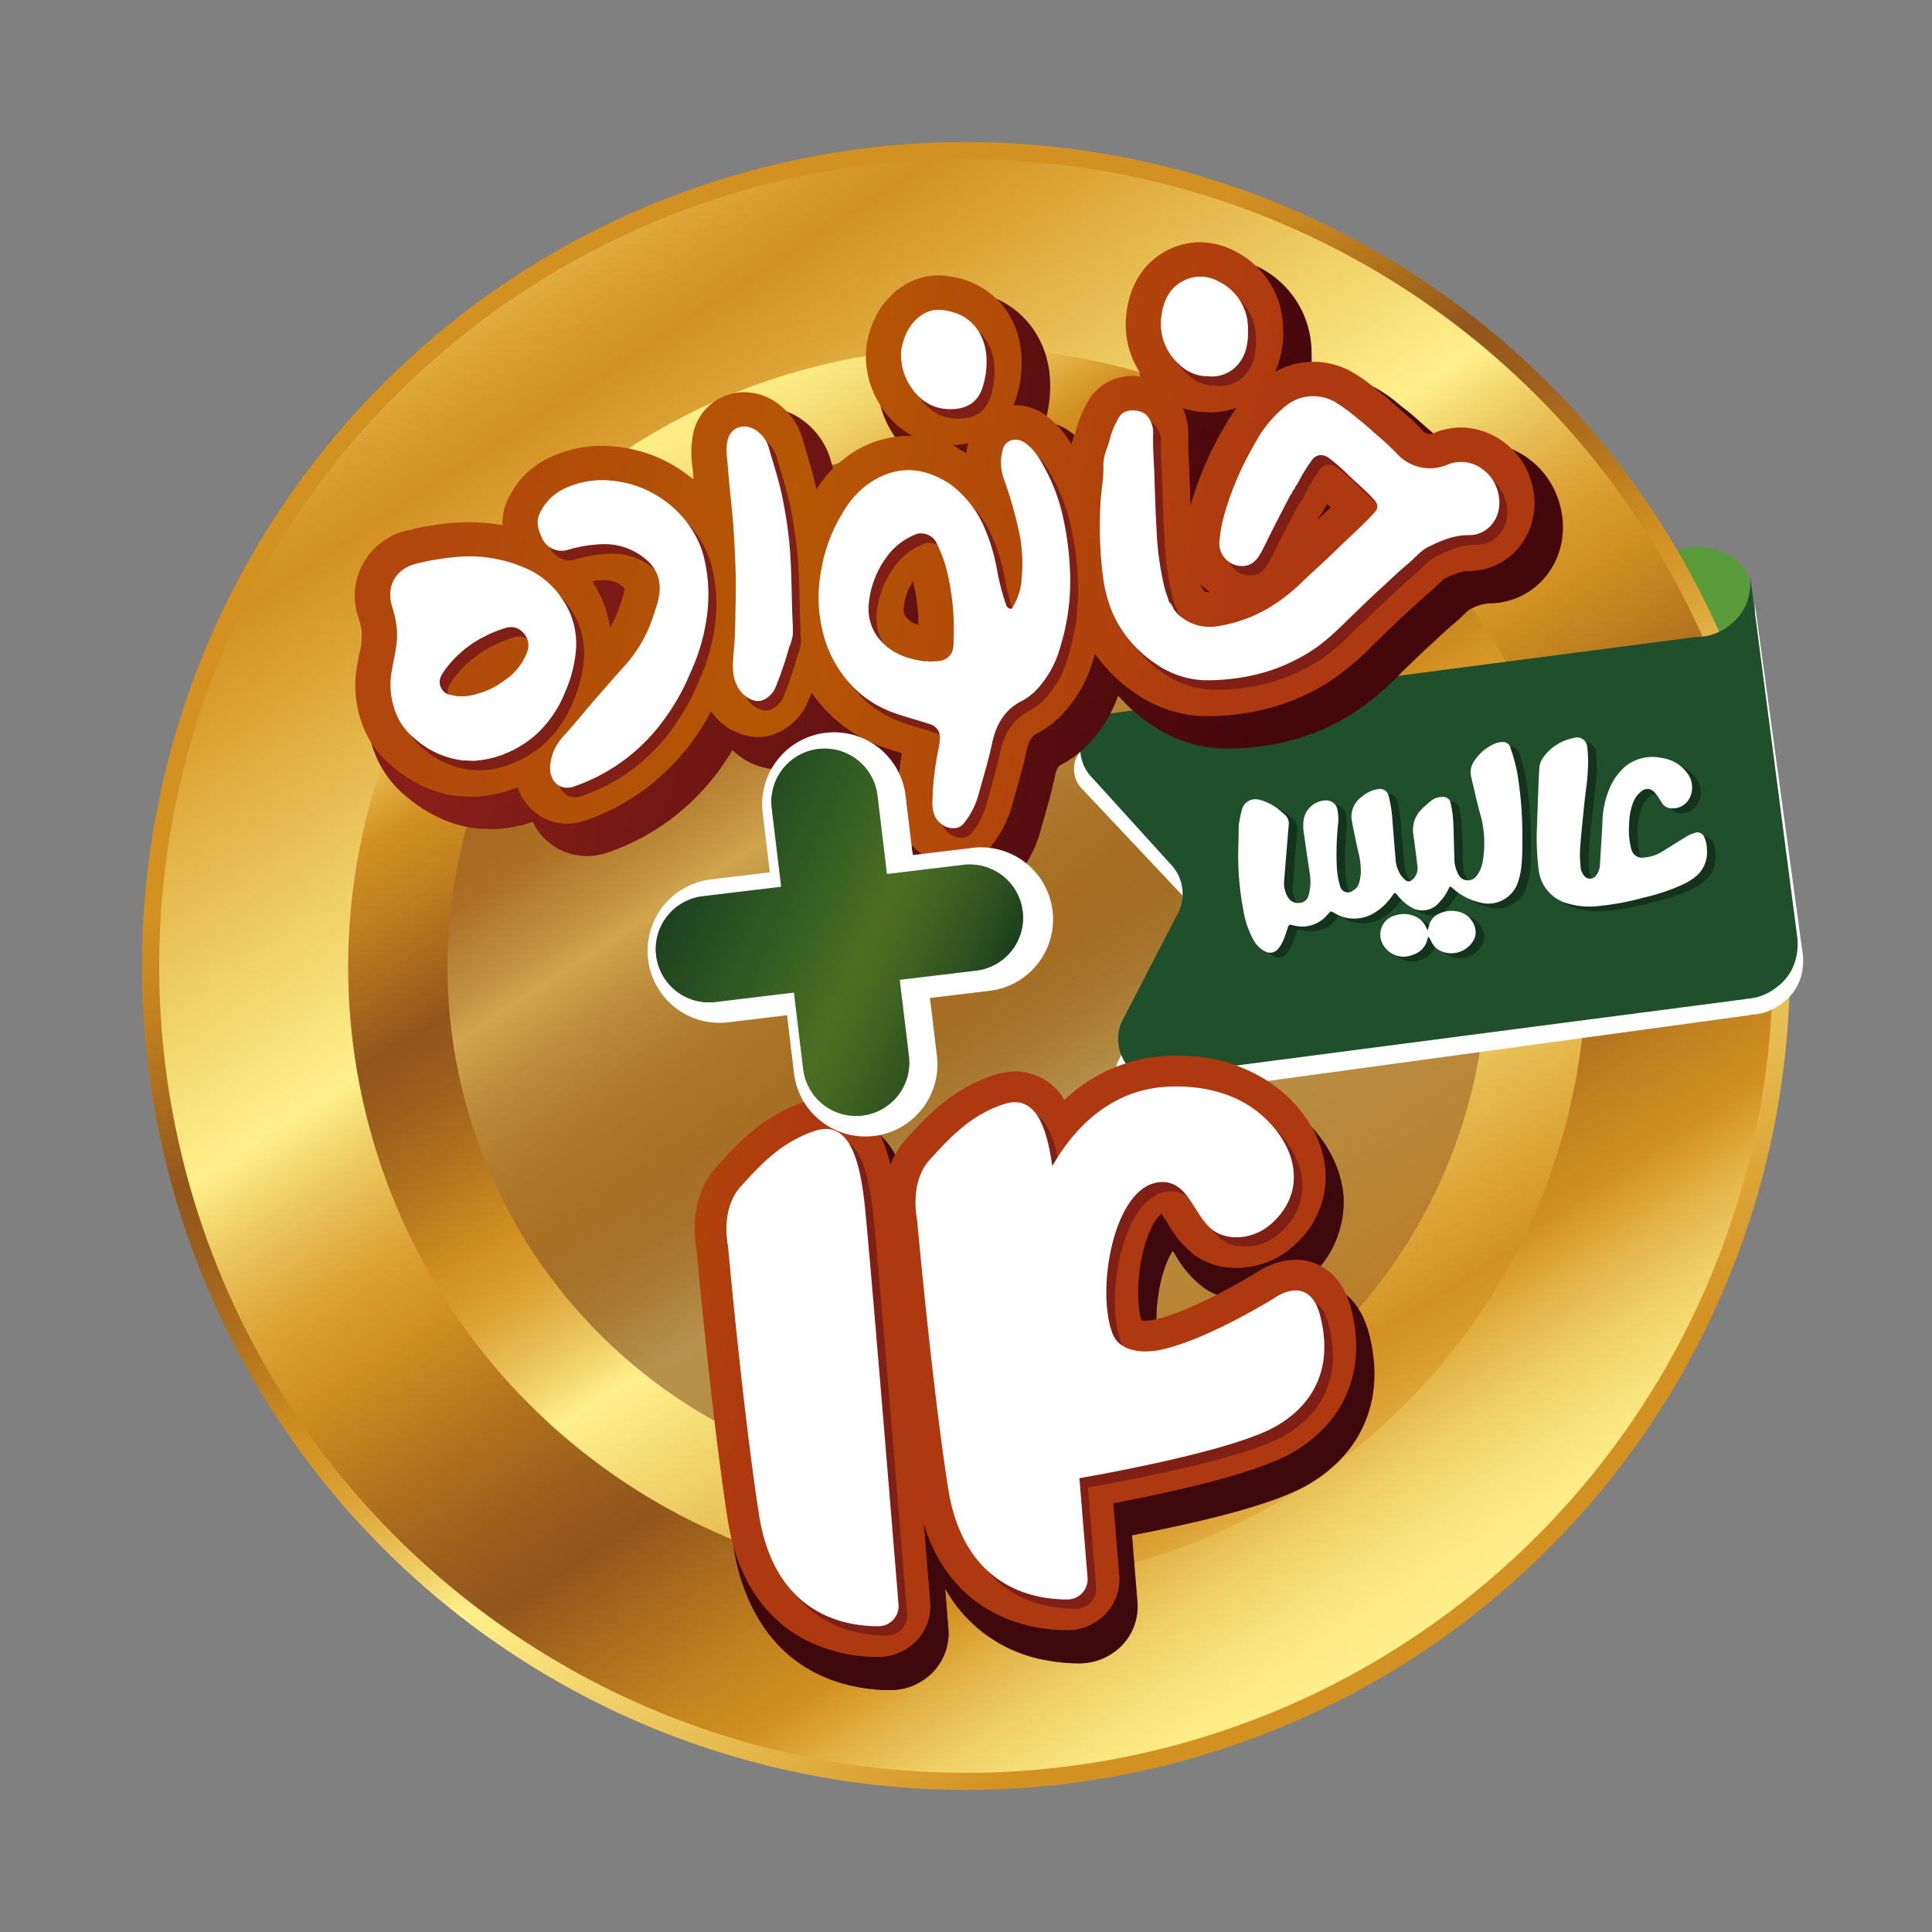 <svg xmlns="http://www.w3.org/2000/svg" xmlns:xlink="http://www.w3.org/1999/xlink" width="407.9" height="407.9" viewBox="0 0 407.9 407.9">
  <rect x="0" y="0" width="407.9" height="407.9" fill="#808080" stroke="none"/>
  <defs>
    <linearGradient id="linear-gradient" x1="-59.011" y1="16.223" x2="-58.01" y2="16.223" gradientUnits="objectBoundingBox">
      <stop offset="0" stop-color="#003116"/>
      <stop offset="0.12" stop-color="#083a19"/>
      <stop offset="0.321" stop-color="#1e5422"/>
      <stop offset="0.578" stop-color="#417e30"/>
      <stop offset="0.726" stop-color="#599a3a"/>
    </linearGradient>
    <linearGradient id="linear-gradient-2" x1="0.169" y1="0.169" x2="0.86" y2="0.86" gradientUnits="objectBoundingBox">
      <stop offset="0.176" stop-color="#d39122"/>
      <stop offset="0.219" stop-color="#c48320"/>
      <stop offset="0.301" stop-color="#9d601c"/>
      <stop offset="0.323" stop-color="#92561b"/>
      <stop offset="0.364" stop-color="#9b5e1c"/>
      <stop offset="0.432" stop-color="#b5761e"/>
      <stop offset="0.496" stop-color="#d39122"/>
      <stop offset="0.519" stop-color="#d6982a"/>
      <stop offset="0.555" stop-color="#dfac40"/>
      <stop offset="0.6" stop-color="#eecc63"/>
      <stop offset="0.641" stop-color="#fff08b"/>
      <stop offset="0.915" stop-color="#d39122"/>
    </linearGradient>
    <linearGradient id="linear-gradient-3" x1="0.139" y1="0.126" x2="0.856" y2="0.869" gradientUnits="objectBoundingBox">
      <stop offset="0" stop-color="#e5b54a"/>
      <stop offset="0.016" stop-color="#e0ac40"/>
      <stop offset="0.058" stop-color="#d6982a"/>
      <stop offset="0.085" stop-color="#d39122"/>
      <stop offset="0.359" stop-color="#fff08b"/>
      <stop offset="0.4" stop-color="#eecc63"/>
      <stop offset="0.445" stop-color="#dfac40"/>
      <stop offset="0.481" stop-color="#d6982a"/>
      <stop offset="0.504" stop-color="#d39122"/>
      <stop offset="0.568" stop-color="#b5761e"/>
      <stop offset="0.636" stop-color="#9b5e1c"/>
      <stop offset="0.677" stop-color="#92561b"/>
      <stop offset="0.699" stop-color="#9d601c"/>
      <stop offset="0.781" stop-color="#c48320"/>
      <stop offset="0.824" stop-color="#d39122"/>
      <stop offset="0.859" stop-color="#e1b145"/>
      <stop offset="0.896" stop-color="#eecc63"/>
      <stop offset="0.933" stop-color="#f7e079"/>
      <stop offset="0.968" stop-color="#fdec86"/>
      <stop offset="1" stop-color="#fff08b"/>
    </linearGradient>
    <linearGradient id="linear-gradient-4" x1="0.145" y1="0.12" x2="0.849" y2="0.875" gradientUnits="objectBoundingBox">
      <stop offset="0" stop-color="#fff08b"/>
      <stop offset="0.032" stop-color="#fdec86"/>
      <stop offset="0.067" stop-color="#f7e079"/>
      <stop offset="0.104" stop-color="#eecc63"/>
      <stop offset="0.141" stop-color="#e1b145"/>
      <stop offset="0.176" stop-color="#d39122"/>
      <stop offset="0.219" stop-color="#c48320"/>
      <stop offset="0.301" stop-color="#9d601c"/>
      <stop offset="0.323" stop-color="#92561b"/>
      <stop offset="0.364" stop-color="#9b5e1c"/>
      <stop offset="0.432" stop-color="#b5761e"/>
      <stop offset="0.496" stop-color="#d39122"/>
      <stop offset="0.519" stop-color="#d6982a"/>
      <stop offset="0.555" stop-color="#dfac40"/>
      <stop offset="0.6" stop-color="#eecc63"/>
      <stop offset="0.641" stop-color="#fff08b"/>
      <stop offset="0.915" stop-color="#d39122"/>
      <stop offset="0.942" stop-color="#d6982a"/>
      <stop offset="0.984" stop-color="#e0ac40"/>
      <stop offset="1" stop-color="#e5b54a"/>
    </linearGradient>
    <linearGradient id="linear-gradient-5" x1="0.139" y1="0.126" x2="0.856" y2="0.869" gradientUnits="objectBoundingBox">
      <stop offset="0" stop-color="#31140f"/>
      <stop offset="0.112" stop-color="#7d4819"/>
      <stop offset="0.195" stop-color="#a56c2a"/>
      <stop offset="0.3" stop-color="#fddf73"/>
      <stop offset="0.309" stop-color="#f4d56d"/>
      <stop offset="0.356" stop-color="#cfa953"/>
      <stop offset="0.404" stop-color="#b0843e"/>
      <stop offset="0.451" stop-color="#97682e"/>
      <stop offset="0.498" stop-color="#865422"/>
      <stop offset="0.545" stop-color="#7c481b"/>
      <stop offset="0.592" stop-color="#794419"/>
      <stop offset="1" stop-color="#a56c2a"/>
    </linearGradient>
    <linearGradient id="linear-gradient-6" x1="-5.551" y1="-3.004" x2="-4.644" y2="-3.004" gradientUnits="objectBoundingBox">
      <stop offset="0" stop-color="#1f4f2b"/>
      <stop offset="0.126" stop-color="#83b330"/>
      <stop offset="0.243" stop-color="#528f32"/>
      <stop offset="0.553" stop-color="#4e8d32"/>
      <stop offset="0.641" stop-color="#3e792f"/>
      <stop offset="0.771" stop-color="#2d612d"/>
      <stop offset="0.894" stop-color="#22532b"/>
      <stop offset="1" stop-color="#1f4f2b"/>
    </linearGradient>
    <linearGradient id="linear-gradient-7" x1="-0.247" y1="0.879" x2="0.774" y2="0.879" gradientUnits="objectBoundingBox">
      <stop offset="0.085" stop-color="#44070c"/>
      <stop offset="0.299" stop-color="#891f18"/>
      <stop offset="1" stop-color="#44070c"/>
    </linearGradient>
    <linearGradient id="linear-gradient-8" x1="-0.249" y1="0.885" x2="0.772" y2="0.885" gradientUnits="objectBoundingBox">
      <stop offset="0.285" stop-color="#f5740e"/>
      <stop offset="0.601" stop-color="#fc8f02"/>
      <stop offset="1" stop-color="#f05b13"/>
    </linearGradient>
    <linearGradient id="linear-gradient-9" x1="-0.778" y1="0.983" x2="0.166" y2="0.983" gradientUnits="objectBoundingBox">
      <stop offset="0" stop-color="#360c0e"/>
      <stop offset="0.066" stop-color="#430f0f"/>
      <stop offset="0.255" stop-color="#631713"/>
      <stop offset="0.414" stop-color="#771d15"/>
      <stop offset="0.521" stop-color="#7f1f16"/>
      <stop offset="1" stop-color="#360c0e"/>
    </linearGradient>
    <linearGradient id="linear-gradient-10" x1="-0.787" y1="0.989" x2="0.156" y2="0.989" xlink:href="#linear-gradient-8"/>
    <linearGradient id="linear-gradient-11" x1="0.049" y1="0.362" x2="0.944" y2="0.585" gradientUnits="objectBoundingBox">
      <stop offset="0" stop-color="#1f4f2b"/>
      <stop offset="0.111" stop-color="#2e632d"/>
      <stop offset="0.347" stop-color="#4e8d32"/>
      <stop offset="0.599" stop-color="#83b330"/>
      <stop offset="0.666" stop-color="#7bab2f"/>
      <stop offset="0.765" stop-color="#66962e"/>
      <stop offset="0.885" stop-color="#45752c"/>
      <stop offset="1" stop-color="#1f4f2b"/>
    </linearGradient>
  </defs>
  <g id="Group_4674" data-name="Group 4674" transform="translate(50.939 -134.971) rotate(11)">
    <g id="Group_4645" data-name="Group 4645" transform="translate(345.776 186.919)">
      <path id="Path_9339" data-name="Path 9339" d="M512.073,216.794a9.97,9.97,0,0,1,5.472,2.077,7.823,7.823,0,0,1,2.954,7.718,9.972,9.972,0,0,1-2.687,5.2,14.011,14.011,0,0,1-7.021,4.226l-3.383-8.84-3.383-8.839A14.017,14.017,0,0,1,512.073,216.794Z" transform="translate(-504.025 -216.702)" fill="url(#linear-gradient)"/>
    </g>
    <circle id="Ellipse_759" data-name="Ellipse 759" cx="173.954" cy="173.954" r="173.954" transform="translate(40.915 129.544)" fill="url(#linear-gradient-2)"/>
    <circle id="Ellipse_760" data-name="Ellipse 760" cx="170.341" cy="170.341" r="170.341" transform="translate(44.529 133.157)" fill="url(#linear-gradient-3)"/>
    <circle id="Ellipse_761" data-name="Ellipse 761" cx="130.693" cy="130.693" r="130.693" transform="translate(84.448 172.904)" fill="url(#linear-gradient-4)"/>
    <circle id="Ellipse_762" data-name="Ellipse 762" cx="109.718" cy="109.718" r="109.718" transform="translate(105.422 193.878)" opacity="0.57" fill="url(#linear-gradient-5)"/>
    <path id="Path_9340" data-name="Path 9340" d="M329.706,287.485,452.293,245.8a3.508,3.508,0,0,1,.418-.114,11.544,11.544,0,0,0,6.632-4.045,10.415,10.415,0,0,0,2.54-5.64,12.4,12.4,0,0,0-.463-4.907l24.172,71.081a12.392,12.392,0,0,1,.464,4.907,10.407,10.407,0,0,1-2.54,5.64,11.479,11.479,0,0,1-6.245,3.954l.014.043-123.37,41.955c-3.507,1.192-7.079-3.1-5.886-7.079l9.044-30.126a6.025,6.025,0,0,0-2.182-6.415l-25.535-18.366C325.987,294.262,326.2,288.678,329.706,287.485Z" transform="translate(-97.74 -34.7)" fill="#fff"/>
    <path id="Path_9341" data-name="Path 9341" d="M331.455,277.641,450.4,237.988a5.691,5.691,0,0,1,.6-.159,11.287,11.287,0,0,0,6.547-4.027,10.564,10.564,0,0,0,2.536-5.736,13,13,0,0,0-.474-5.029l24.367,73.1a13,13,0,0,1,.474,5.029,10.564,10.564,0,0,1-2.536,5.736,11.245,11.245,0,0,1-6.255,3.96l.014.043L355.857,350.844c-5.007,1.669-10.122-4.669-8.427-10.442l7.221-24.6a9,9,0,0,0-3.133-9.4L330.978,291.05C326.159,287.448,326.448,279.309,331.455,277.641Z" transform="translate(-97.938 -31.947)" fill="url(#linear-gradient-6)"/>
    <g id="Group_4656" data-name="Group 4656" transform="translate(73.068 143.811)">
      <g id="Group_4653" data-name="Group 4653" transform="translate(0)">
        <path id="Path_9342" data-name="Path 9342" d="M329.888,184.536a17.225,17.225,0,0,0-9.583-1.872,16.841,16.841,0,0,0-7.641,2.788.5.5,0,0,1-.1,0l-.177-.123a49.827,49.827,0,0,0-4.773-3.048c-.606-.329-1.2-.683-1.791-1.035l-.172-.1c-1.14-.679-2.43-1.449-3.866-2.157-.423-.209-.839-.431-1.255-.654l-.121-.065a31.3,31.3,0,0,0-5.693-2.529,18.812,18.812,0,0,0-7.518-.78,18.116,18.116,0,0,0-6.414,1.918,23.515,23.515,0,0,0-.666-5.915,20.142,20.142,0,0,0-14.449-15.524,18.016,18.016,0,0,0-6.905-.666,16.523,16.523,0,0,0-7.455,2.65c-5.625,3.692-8.431,9.768-7.9,17.11a20.707,20.707,0,0,0,4.141,11.167,12.3,12.3,0,0,0-8.056,6.96,23.826,23.826,0,0,0-1.747,7.321,18.976,18.976,0,0,0-4.661-2.918A12.841,12.841,0,0,0,227.717,196a27.116,27.116,0,0,0-.527-8.1c-1.912-8.9-8.722-15.073-17.351-15.735a21.671,21.671,0,0,0-3.89.022,15.262,15.262,0,0,0-8.483,3.524c-4.4,3.72-6.628,8.892-6.633,15.373a9.488,9.488,0,0,0,.062,1.072,21.051,21.051,0,0,0,5.72,12.555,22.134,22.134,0,0,0,3.99,3.336,25.4,25.4,0,0,0-9.29,6.65,24.1,24.1,0,0,0-3.179,4.47c-.7-1.418-1.409-2.785-2.112-4.122q-.508-.963-1.009-1.929a15.751,15.751,0,0,0-9.574-8.323,13.845,13.845,0,0,0-5.42-.534A12.809,12.809,0,0,0,158.475,217a20.564,20.564,0,0,0,.862,5.977,31.426,31.426,0,0,0-14.194-2.172q-.4.031-.806.072a27.6,27.6,0,0,0-14.559,5.736,19.762,19.762,0,0,0-7.065,11.146,13.127,13.127,0,0,0-.34,4.018c-.488.032-.976.066-1.467.116a46.24,46.24,0,0,0-7.011,1.292,60.989,60.989,0,0,0-9.236,3.4A16.01,16.01,0,0,0,96.92,269.7a13.063,13.063,0,0,1,.943,2.209A15.938,15.938,0,0,1,98.15,276c0,.768,0,1.536.02,2.3a25.281,25.281,0,0,0,5.445,15.6,22.659,22.659,0,0,0,6.912,5.686c5.54,3,10.831,4.188,16.176,3.642l.077-.008h0a9.477,9.477,0,0,0,.938-.148c.132-.028.261-.043.385-.06l.144-.019a20.038,20.038,0,0,0,2.492-.471,28.708,28.708,0,0,0,6.9-2.856,12.651,12.651,0,0,0,11.436,5.081,13.356,13.356,0,0,0,5.656-1.942,48.141,48.141,0,0,0,16.686-16.278,48.264,48.264,0,0,0,4.694-9.783,14.318,14.318,0,0,0,9.1,2.334,11.913,11.913,0,0,0,5.341-1.872,13.958,13.958,0,0,0,5.846-8.025,32.708,32.708,0,0,0,3.816,2.66,31.672,31.672,0,0,0,11.567,4.105c1,.155,1.961.274,2.89.375a78.377,78.377,0,0,0,.856,8.312c.941,6.175,4.381,10.558,9.689,12.338a13.175,13.175,0,0,0,5.493.6,11.984,11.984,0,0,0,9.421-6.06,25.568,25.568,0,0,0,3.09-10.273q.1-1.258.207-2.514l.025-.305c.249-2.927.508-5.954.565-9.11.038-2.176.5-2.525.87-2.806a21.409,21.409,0,0,0,5.292-6.2,28.592,28.592,0,0,0,3.7-10.374,34.761,34.761,0,0,0,7.711,4.557,28.764,28.764,0,0,0,14.355,2.419q.775-.08,1.557-.208a53.481,53.481,0,0,0,10.661-3,47.617,47.617,0,0,0,14.226-8.759,56.752,56.752,0,0,0,9.052-10.9l1.45-2.084c1.211-1.728,2.355-3.361,3.536-4.951.455-.613.906-1.231,1.372-1.871,1.036-1.419,2.014-2.758,3.016-3.986.616-.754,1.111-1.462,1.564-2.108.19-.271.564-.8.687-.973a10.983,10.983,0,0,1,3.794-2.162,15.41,15.41,0,0,0,11.818-10.184C341.5,197.892,337.559,188.383,329.888,184.536ZM150.332,254.473c-.018.142-.035.285-.053.427a25.446,25.446,0,0,0-1.664-2.359,4.081,4.081,0,0,1,1.912.255C150.484,253.312,150.4,253.992,150.332,254.473Zm115.714-60.906c.282-.029.671-.087.949-.142.543-.108,1.044-.248,1.542-.39-.091.266-.188.54-.271.789-.972,2.942-1.75,5.681-2.349,8.292,0-.008,0-.014-.006-.022-.422-1.706-.821-3.317-1.078-4.832a17.436,17.436,0,0,0-.955-3.458c.276-.014.552-.02.828-.049C265.17,193.708,265.638,193.64,266.046,193.567Z" transform="translate(-91.429 -152.401)" fill="url(#linear-gradient-7)"/>
        <g id="Group_4649" data-name="Group 4649">
          <g id="Group_4646" data-name="Group 4646">
            <path id="Path_9343" data-name="Path 9343" d="M322.314,180.874a15.4,15.4,0,0,0-8.565-1.686,15.03,15.03,0,0,0-6.924,2.569,1.648,1.648,0,0,1-.708.219,1.981,1.981,0,0,1-1.221-.231l-.286-.2a48.618,48.618,0,0,0-4.62-2.954c-.682-.371-1.347-.77-2.013-1.166-1.114-.664-2.376-1.416-3.752-2.095-.48-.236-.951-.49-1.422-.742a29.816,29.816,0,0,0-5.375-2.4,16.984,16.984,0,0,0-6.782-.707,16.68,16.68,0,0,0-9,3.887,19.321,19.321,0,0,0-.072-9.315A18.357,18.357,0,0,0,258.412,151.9a16.213,16.213,0,0,0-6.2-.6,14.685,14.685,0,0,0-6.627,2.357c-5.039,3.307-7.551,8.786-7.071,15.428a18.715,18.715,0,0,0,5.986,12.611c-.352.007-.707.024-1.062.061a10.712,10.712,0,0,0-8.984,6.32,23.667,23.667,0,0,0-1.7,7.8c-.027.352-.085.7-.137,1.039-.073.492-.157,1.072-.218,1.712a19.379,19.379,0,0,0-6.8-5.186,10.937,10.937,0,0,0-5.453-.861,10.647,10.647,0,0,0-1.353.236c.057-.273.113-.547.156-.828a24.907,24.907,0,0,0-.322-9.022c-1.737-8.077-7.892-13.681-15.684-14.279a19.821,19.821,0,0,0-3.559.018,13.445,13.445,0,0,0-7.477,3.1c-3.96,3.352-5.972,8.048-5.978,13.957a7.414,7.414,0,0,0,.05.863,19.267,19.267,0,0,0,5.222,11.492,18.164,18.164,0,0,0,8.03,5.087,21.977,21.977,0,0,0-13.3,7.419,25.548,25.548,0,0,0-4.592,7.581c-1.134-2.717-2.441-5.207-3.707-7.615-.339-.646-.679-1.292-1.015-1.942a13.957,13.957,0,0,0-8.462-7.4,12,12,0,0,0-4.7-.465,10.978,10.978,0,0,0-9.882,10.934,21.009,21.009,0,0,0,1.18,6.744c.118.385.238.77.343,1.159.134.5.28.987.42,1.481-.552-.309-1.111-.606-1.685-.879a29.8,29.8,0,0,0-15.3-2.886q-.379.03-.756.068a25.788,25.788,0,0,0-13.6,5.349,17.938,17.938,0,0,0-6.413,10.126,11.345,11.345,0,0,0-.012,5.349q-1.688.018-3.407.192a44.555,44.555,0,0,0-6.73,1.24,59.349,59.349,0,0,0-8.957,3.3,14.163,14.163,0,0,0-6.871,20.531,14.877,14.877,0,0,1,1.083,2.529,16.386,16.386,0,0,1,.382,4.68c0,.75,0,1.5.019,2.248a23.477,23.477,0,0,0,5.035,14.492,20.818,20.818,0,0,0,6.352,5.219c5.2,2.815,10.143,3.937,15.105,3.43l.076-.008a7.485,7.485,0,0,0,.746-.118c.23-.048.45-.073.662-.1a18.061,18.061,0,0,0,2.268-.427,27.454,27.454,0,0,0,7.947-3.577,10.934,10.934,0,0,0,10.678,5.75,11.518,11.518,0,0,0,4.877-1.679,46.3,46.3,0,0,0,16.092-15.694,48.634,48.634,0,0,0,5.328-11.887c.3.282.607.559.941.827a12.563,12.563,0,0,0,8.895,2.763,10.089,10.089,0,0,0,4.521-1.583,12.424,12.424,0,0,0,5.353-8.005c.148-.654.274-1.3.385-1.939a30.924,30.924,0,0,0,5.879,4.542,29.847,29.847,0,0,0,10.9,3.866c1.521.237,2.985.388,4.4.528a72.522,72.522,0,0,0,.887,9.712c1.066,6.992,5.183,9.765,8.45,10.861a11.316,11.316,0,0,0,4.712.515h0a10.144,10.144,0,0,0,7.983-5.1,23.771,23.771,0,0,0,2.872-9.534c.073-.949.154-1.9.234-2.843.247-2.9.5-5.892.556-8.974.051-2.837.822-3.655,1.608-4.252a19.732,19.732,0,0,0,4.825-5.69,27.943,27.943,0,0,0,3.7-11.475c.064-.538.109-1.078.157-1.617a32.537,32.537,0,0,0,9.859,6.538,26.948,26.948,0,0,0,13.437,2.277q.72-.074,1.444-.192a51.747,51.747,0,0,0,10.3-2.9,45.8,45.8,0,0,0,13.671-8.423,55.27,55.27,0,0,0,8.75-10.559c.351-.507,1.388-2,1.388-2,1.242-1.774,2.415-3.449,3.636-5.092q.675-.911,1.342-1.831c1.058-1.45,2.056-2.819,3.1-4.093.579-.709,1.057-1.393,1.48-2,.338-.483.8-1.145.951-1.288,1.945-1.455,3.338-2.348,4.7-2.608a13.6,13.6,0,0,0,10.421-8.994C332.708,192.8,329.175,184.315,322.314,180.874ZM145.423,249.4c-.058.442-.116.883-.166,1.324a17.692,17.692,0,0,1-1.129,4.432,23.563,23.563,0,0,0-5.618-8.958,17.829,17.829,0,0,1,2.234-.668,7.641,7.641,0,0,1,.866-.14,5.893,5.893,0,0,1,3.772.831c.2.118.2.155.226.26A11.938,11.938,0,0,1,145.423,249.4ZM211,202.406a17.855,17.855,0,0,0,0,2.283c-.506-.208-1.039-.391-1.585-.558a9.19,9.19,0,0,0-1.778-.654c.194-.041.388-.074.583-.122A16.691,16.691,0,0,0,211,202.406Zm-6.054,38.5a2.681,2.681,0,0,1-.763-1.908,11.782,11.782,0,0,1,.9-5.737,38.979,38.979,0,0,1,2.893,8.9A4.974,4.974,0,0,1,204.945,240.91ZM257.774,186.6c.411-.041.828-.1,1.24-.179l.1-.009c.231-.024.549-.071.776-.116a15.8,15.8,0,0,0,5.3-2.053,44.021,44.021,0,0,0-1.91,4.847,71.313,71.313,0,0,0-3.679,16.872q-.025.307-.048.625c-.269-1.147-.533-2.311-.805-3.5q-.391-1.72-.789-3.438c-.188-.8-.384-1.6-.582-2.4-.433-1.749-.843-3.4-1.111-4.989a13.794,13.794,0,0,0-2.274-5.761A14.733,14.733,0,0,0,257.774,186.6Zm8.927,37.1a1.975,1.975,0,0,1-.82-.07,7.915,7.915,0,0,0-.628-.551,8.161,8.161,0,0,0-.6-.851,12.435,12.435,0,0,0,2.469,1.4A3.791,3.791,0,0,1,266.7,223.7Zm21.319-21.617c-.547.758-1.095,1.516-1.633,2.281l.236-.794a8.054,8.054,0,0,0,.662-1.546,9.4,9.4,0,0,0,.5-1.425q.447.282.9.56Q288.357,201.619,288.02,202.085Z" transform="translate(-89.757 -151.216)" fill="url(#linear-gradient-8)"/>
          </g>
          <g id="Group_4648" data-name="Group 4648">
            <g id="Group_4647" data-name="Group 4647" opacity="0.4" style="mix-blend-mode: multiply;isolation: isolate">
              <path id="Path_9344" data-name="Path 9344" d="M322.314,180.874a15.4,15.4,0,0,0-8.565-1.686,15.03,15.03,0,0,0-6.924,2.569,1.648,1.648,0,0,1-.708.219,1.981,1.981,0,0,1-1.221-.231l-.286-.2a48.618,48.618,0,0,0-4.62-2.954c-.682-.371-1.347-.77-2.013-1.166-1.114-.664-2.376-1.416-3.752-2.095-.48-.236-.951-.49-1.422-.742a29.816,29.816,0,0,0-5.375-2.4,16.984,16.984,0,0,0-6.782-.707,16.68,16.68,0,0,0-9,3.887,19.321,19.321,0,0,0-.072-9.315A18.357,18.357,0,0,0,258.412,151.9a16.213,16.213,0,0,0-6.2-.6,14.685,14.685,0,0,0-6.627,2.357c-5.039,3.307-7.551,8.786-7.071,15.428a18.715,18.715,0,0,0,5.986,12.611c-.352.007-.707.024-1.062.061a10.712,10.712,0,0,0-8.984,6.32,23.667,23.667,0,0,0-1.7,7.8c-.027.352-.085.7-.137,1.039-.073.492-.157,1.072-.218,1.712a19.379,19.379,0,0,0-6.8-5.186,10.937,10.937,0,0,0-5.453-.861,10.647,10.647,0,0,0-1.353.236c.057-.273.113-.547.156-.828a24.907,24.907,0,0,0-.322-9.022c-1.737-8.077-7.892-13.681-15.684-14.279a19.821,19.821,0,0,0-3.559.018,13.445,13.445,0,0,0-7.477,3.1c-3.96,3.352-5.972,8.048-5.978,13.957a7.414,7.414,0,0,0,.05.863,19.267,19.267,0,0,0,5.222,11.492,18.164,18.164,0,0,0,8.03,5.087,21.977,21.977,0,0,0-13.3,7.419,25.548,25.548,0,0,0-4.592,7.581c-1.134-2.717-2.441-5.207-3.707-7.615-.339-.646-.679-1.292-1.015-1.942a13.957,13.957,0,0,0-8.462-7.4,12,12,0,0,0-4.7-.465,10.978,10.978,0,0,0-9.882,10.934,21.009,21.009,0,0,0,1.18,6.744c.118.385.238.77.343,1.159.134.5.28.987.42,1.481-.552-.309-1.111-.606-1.685-.879a29.8,29.8,0,0,0-15.3-2.886q-.379.03-.756.068a25.788,25.788,0,0,0-13.6,5.349,17.938,17.938,0,0,0-6.413,10.126,11.345,11.345,0,0,0-.012,5.349q-1.688.018-3.407.192a44.555,44.555,0,0,0-6.73,1.24,59.349,59.349,0,0,0-8.957,3.3,14.163,14.163,0,0,0-6.871,20.531,14.877,14.877,0,0,1,1.083,2.529,16.386,16.386,0,0,1,.382,4.68c0,.75,0,1.5.019,2.248a23.477,23.477,0,0,0,5.035,14.492,20.818,20.818,0,0,0,6.352,5.219c5.2,2.815,10.143,3.937,15.105,3.43l.076-.008a7.485,7.485,0,0,0,.746-.118c.23-.048.45-.073.662-.1a18.061,18.061,0,0,0,2.268-.427,27.454,27.454,0,0,0,7.947-3.577,10.934,10.934,0,0,0,10.678,5.75,11.518,11.518,0,0,0,4.877-1.679,46.3,46.3,0,0,0,16.092-15.694,48.634,48.634,0,0,0,5.328-11.887c.3.282.607.559.941.827a12.563,12.563,0,0,0,8.895,2.763,10.089,10.089,0,0,0,4.521-1.583,12.424,12.424,0,0,0,5.353-8.005c.148-.654.274-1.3.385-1.939a30.924,30.924,0,0,0,5.879,4.542,29.847,29.847,0,0,0,10.9,3.866c1.521.237,2.985.388,4.4.528a72.522,72.522,0,0,0,.887,9.712c1.066,6.992,5.183,9.765,8.45,10.861a11.316,11.316,0,0,0,4.712.515h0a10.144,10.144,0,0,0,7.983-5.1,23.771,23.771,0,0,0,2.872-9.534c.073-.949.154-1.9.234-2.843.247-2.9.5-5.892.556-8.974.051-2.837.822-3.655,1.608-4.252a19.732,19.732,0,0,0,4.825-5.69,27.943,27.943,0,0,0,3.7-11.475c.064-.538.109-1.078.157-1.617a32.537,32.537,0,0,0,9.859,6.538,26.948,26.948,0,0,0,13.437,2.277q.72-.074,1.444-.192a51.747,51.747,0,0,0,10.3-2.9,45.8,45.8,0,0,0,13.671-8.423,55.27,55.27,0,0,0,8.75-10.559c.351-.507,1.388-2,1.388-2,1.242-1.774,2.415-3.449,3.636-5.092q.675-.911,1.342-1.831c1.058-1.45,2.056-2.819,3.1-4.093.579-.709,1.057-1.393,1.48-2,.338-.483.8-1.145.951-1.288,1.945-1.455,3.338-2.348,4.7-2.608a13.6,13.6,0,0,0,10.421-8.994C332.708,192.8,329.175,184.315,322.314,180.874ZM145.423,249.4c-.058.442-.116.883-.166,1.324a17.692,17.692,0,0,1-1.129,4.432,23.563,23.563,0,0,0-5.618-8.958,17.829,17.829,0,0,1,2.234-.668,7.641,7.641,0,0,1,.866-.14,5.893,5.893,0,0,1,3.772.831c.2.118.2.155.226.26A11.938,11.938,0,0,1,145.423,249.4ZM211,202.406a17.855,17.855,0,0,0,0,2.283c-.506-.208-1.039-.391-1.585-.558a9.19,9.19,0,0,0-1.778-.654c.194-.041.388-.074.583-.122A16.691,16.691,0,0,0,211,202.406Zm-6.054,38.5a2.681,2.681,0,0,1-.763-1.908,11.782,11.782,0,0,1,.9-5.737,38.979,38.979,0,0,1,2.893,8.9A4.974,4.974,0,0,1,204.945,240.91ZM257.774,186.6c.411-.041.828-.1,1.24-.179l.1-.009c.231-.024.549-.071.776-.116a15.8,15.8,0,0,0,5.3-2.053,44.021,44.021,0,0,0-1.91,4.847,71.313,71.313,0,0,0-3.679,16.872q-.025.307-.048.625c-.269-1.147-.533-2.311-.805-3.5q-.391-1.72-.789-3.438c-.188-.8-.384-1.6-.582-2.4-.433-1.749-.843-3.4-1.111-4.989a13.794,13.794,0,0,0-2.274-5.761A14.733,14.733,0,0,0,257.774,186.6Zm8.927,37.1a1.975,1.975,0,0,1-.82-.07,7.915,7.915,0,0,0-.628-.551,8.161,8.161,0,0,0-.6-.851,12.435,12.435,0,0,0,2.469,1.4A3.791,3.791,0,0,1,266.7,223.7Zm21.319-21.617c-.547.758-1.095,1.516-1.633,2.281l.236-.794a8.054,8.054,0,0,0,.662-1.546,9.4,9.4,0,0,0,.5-1.425q.447.282.9.56Q288.357,201.619,288.02,202.085Z" transform="translate(-89.757 -151.216)" fill="#4a030b"/>
            </g>
          </g>
        </g>
        <g id="Group_4652" data-name="Group 4652" transform="translate(9.418 8.903)">
          <path id="Path_9345" data-name="Path 9345" d="M341.967,246.039a9.819,9.819,0,0,0,9.142.992,30.223,30.223,0,0,0,10.014-6.08,38.806,38.806,0,0,0,5.751-6.725c1.932-2.707,3.96-5.349,5.838-8.092,2-2.92,4.207-5.7,6.043-8.73.645-1.066.826-1.825-.564-2.882-1.913-1.456-4.027-2.59-6.035-3.891a44.35,44.35,0,0,0-4.8-2.823c-1.591-.768-3.071-.33-3.695,1.338a35.1,35.1,0,0,0-1.97,5.434c-.351.317-.19.851-.5,1.184-.226.323-.093.779-.4,1.073-.716,2.424-1.444,4.844-2.144,7.272-.533,1.848-1,3.717-1.55,5.56-.445,1.492-1.023,2.92-2.549,3.682a4.8,4.8,0,0,1-6.643-3.8,30.328,30.328,0,0,1-.025-6.406,64.826,64.826,0,0,1,3.329-15.139,25.824,25.824,0,0,1,4.906-9.232,9.249,9.249,0,0,1,10.021-2.918,39.624,39.624,0,0,1,5.715,2.706c1.9.938,3.652,2.12,5.507,3.128a45.466,45.466,0,0,1,4.21,2.725,9.412,9.412,0,0,0,10.3.074,7.486,7.486,0,0,1,8.032-.4c3.584,1.8,5.447,6.41,4.23,9.788a6.231,6.231,0,0,1-4.844,4.232c-3.007.573-5.42,2.209-7.751,3.951-1.564,1.17-2.492,3.012-3.732,4.532-1.632,2-3.11,4.121-4.646,6.191-1.4,1.881-2.742,3.812-4.089,5.736-2.643,3.774-5.139,7.7-8.628,10.763a38.145,38.145,0,0,1-11.454,7.079,44.682,44.682,0,0,1-8.83,2.5,19.134,19.134,0,0,1-10.759-1.585,25.045,25.045,0,0,1-10.8-8.748A29.9,29.9,0,0,1,325.042,241a84.233,84.233,0,0,1-3.265-14.153c-.454-2.79-.357-5.689-.99-8.427-.444-1.92.117-3.6.253-5.382a16.746,16.746,0,0,1,1.116-5.447c.96-2.234,4.431-2.3,5.73-1.247a5.654,5.654,0,0,1,1.982,3.745c.446,2.636,1.173,5.225,1.783,7.834.871,3.727,1.667,7.473,2.635,11.175a63.027,63.027,0,0,0,4.192,12.346c.3.606.657,1.186.987,1.777.22.255.253.627.526.849a4.136,4.136,0,0,1,1.232,1.353A8.961,8.961,0,0,1,341.967,246.039Z" transform="translate(-178.063 -175.218)" fill="#7f1f16"/>
          <path id="Path_9346" data-name="Path 9346" d="M184.952,287.987a41.11,41.11,0,0,1-1.057,13.877,46.517,46.517,0,0,1-5.748,14.78A38.95,38.95,0,0,1,164.432,330c-2.681,1.643-5.283-.041-5.794-2.994a10.357,10.357,0,0,1,1.756-7.327c1.551-2.572,2.95-5.235,4.445-7.841q2.431-4.238,4.92-8.443a28.768,28.768,0,0,0,4.129-11.446c.248-2.183.7-4.362.247-6.57a7.662,7.662,0,0,0-3.654-5.11,13.482,13.482,0,0,0-10.057-1.58,29.52,29.52,0,0,0-6.823,2.526,4.509,4.509,0,0,1-5.934-1.467c-.97-1.424-1.869-2.923-1.428-4.746a10.662,10.662,0,0,1,3.8-6.054,18.627,18.627,0,0,1,10.348-3.848,22.405,22.405,0,0,1,11.542,2.189,22.049,22.049,0,0,1,6.826,5.078,19.176,19.176,0,0,1,3.606,5.6A32.629,32.629,0,0,1,184.952,287.987Z" transform="translate(-118.436 -199.012)" fill="#7f1f16"/>
          <path id="Path_9347" data-name="Path 9347" d="M210.681,285.842c-.428-3.424-1.089-6.809-1.677-10.208-.768-4.451-1.854-8.832-2.978-13.2-1.118-4.346-2.574-8.6-3.744-12.938-.517-1.914-1.3-3.765-1.268-5.84.05-2.833,2.43-4.3,5.047-3.511a6.75,6.75,0,0,1,4.018,3.71c1.548,3,3.193,5.938,4.493,9.068a92.878,92.878,0,0,1,3.284,9.065c1.4,4.694,2.338,9.5,3.414,14.274.359,1.594.8,3.174,1.089,4.781a10.03,10.03,0,0,1-.245,2.862,76.071,76.071,0,0,1-1.15,8.616,5.148,5.148,0,0,1-2.168,3.434c-1.5.976-3.616.16-4.75-.749-2.4-1.925-2.86-4.638-3.168-7.432C210.808,287.132,210.747,286.487,210.681,285.842Z" transform="translate(-137.192 -190.436)" fill="#7f1f16"/>
          <path id="Path_9348" data-name="Path 9348" d="M341.816,185.25a8.456,8.456,0,0,1-6.267-1.394,11.386,11.386,0,0,1-5.565-9.188c-.252-3.478.623-6.653,3.751-8.705a7.851,7.851,0,0,1,6.693-.837,10.991,10.991,0,0,1,8.015,8.692c.669,2.946.729,5.886-1.139,8.5a7.34,7.34,0,0,1-4.765,2.84C342.262,185.209,341.958,185.121,341.816,185.25Z" transform="translate(-181.249 -164.741)" fill="#7f1f16"/>
          <path id="Path_9349" data-name="Path 9349" d="M250.171,200.92c0-2.812.6-5.977,3.357-8.314,1.641-1.389,3.663-1.538,5.687-1.383,4.847.372,8.046,3.957,9.013,8.454a17.4,17.4,0,0,1,.241,6.35c-.413,2.706-2.13,4.545-5.185,5.293-3.9.957-7.163-.3-9.882-3.155A11.827,11.827,0,0,1,250.171,200.92Z" transform="translate(-153.99 -173.773)" fill="#7f1f16"/>
          <path id="Path_9350" data-name="Path 9350" d="M269.091,244.085a4.88,4.88,0,0,1-2.058-.442A2.886,2.886,0,0,1,269.091,244.085Z" transform="translate(-159.752 -191.701)" fill="#7f1f16"/>
          <path id="Path_9351" data-name="Path 9351" d="M382.116,225.669c.226-.36.057-.919.572-1.134-.142.472-.07,1.025-.531,1.373-.07-.043-.1-.092-.088-.149S382.1,225.672,382.116,225.669Z" transform="translate(-199.06 -185.173)" fill="#7f1f16"/>
          <path id="Path_9352" data-name="Path 9352" d="M381.972,226.258l.041.239a.759.759,0,0,1-.367.884A2.482,2.482,0,0,1,381.972,226.258Z" transform="translate(-198.916 -185.762)" fill="#7f1f16"/>
          <path id="Path_9353" data-name="Path 9353" d="M349.777,268.9a.75.75,0,0,1-.526-.849A.867.867,0,0,1,349.777,268.9Z" transform="translate(-187.846 -200.042)" fill="#7f1f16"/>
          <path id="Path_9354" data-name="Path 9354" d="M352.663,272.006a1.013,1.013,0,0,1-.742-.614A.75.75,0,0,1,352.663,272.006Z" transform="translate(-188.759 -201.185)" fill="#7f1f16"/>
          <g id="Group_4651" data-name="Group 4651" transform="translate(0 86.999)">
            <g id="Group_4650" data-name="Group 4650">
              <path id="Path_9355" data-name="Path 9355" d="M144.887,312.346a16.52,16.52,0,0,0-4.774-9.707,18.017,18.017,0,0,0-7.51-4.648,29.412,29.412,0,0,0-16.2.105,52.682,52.682,0,0,0-7.847,2.912c-4.337,1.913-5.671,6.056-3.388,10.161a22.12,22.12,0,0,1,1.639,3.8c.985,2.968.7,6.029.775,9.065a16.131,16.131,0,0,0,3.4,10.038,13.353,13.353,0,0,0,4.114,3.357,18.526,18.526,0,0,0,10.881,2.571c.92-.194,1.74-.223,2.553-.439a20.98,20.98,0,0,0,6.9-3.364,22.023,22.023,0,0,0,4.827-4.787,24.336,24.336,0,0,0,4.112-9.728A27.511,27.511,0,0,0,144.887,312.346Zm-9.978,2.384a12.319,12.319,0,0,1-3.739,7.174,16.483,16.483,0,0,1-4.807,3.646,11.243,11.243,0,0,1-4.519,1.394c-.8-.12-2.157.324-3.241-.971-1.051-1.255-.715-2.454-.194-3.675a23.164,23.164,0,0,1,6.894-8.764,25.246,25.246,0,0,1,4.37-2.817,3.352,3.352,0,0,1,3.59.386A3.794,3.794,0,0,1,134.909,314.73Z" transform="translate(-104.063 -296.9)" fill="#7f1f16"/>
            </g>
          </g>
        </g>
        <path id="Path_9356" data-name="Path 9356" d="M338.884,243.528a9.82,9.82,0,0,0,9.143.992,30.234,30.234,0,0,0,10.014-6.08,38.776,38.776,0,0,0,5.75-6.725c1.933-2.708,3.96-5.349,5.838-8.092,2-2.92,4.207-5.7,6.042-8.73.646-1.066.825-1.825-.564-2.882-1.913-1.456-4.027-2.59-6.035-3.891a44.339,44.339,0,0,0-4.8-2.823c-1.591-.768-3.071-.33-3.695,1.338a35.1,35.1,0,0,0-1.97,5.434c-.352.317-.19.851-.5,1.184-.227.323-.094.779-.4,1.073-.716,2.424-1.445,4.844-2.144,7.272-.533,1.848-1,3.717-1.551,5.56-.444,1.492-1.022,2.919-2.548,3.682a4.8,4.8,0,0,1-6.643-3.8,30.329,30.329,0,0,1-.025-6.406,64.756,64.756,0,0,1,3.329-15.139,25.813,25.813,0,0,1,4.906-9.232,9.25,9.25,0,0,1,10.021-2.918,39.736,39.736,0,0,1,5.715,2.707c1.9.938,3.651,2.12,5.507,3.128a45.691,45.691,0,0,1,4.21,2.725,9.411,9.411,0,0,0,10.3.075,7.485,7.485,0,0,1,8.032-.4c3.583,1.8,5.447,6.41,4.23,9.788A6.23,6.23,0,0,1,396.2,215.6c-3.007.573-5.421,2.209-7.751,3.952-1.564,1.169-2.492,3.012-3.732,4.532-1.633,2-3.11,4.121-4.646,6.191-1.4,1.881-2.742,3.812-4.089,5.736-2.643,3.773-5.139,7.7-8.628,10.763A38.128,38.128,0,0,1,355.9,253.85a44.627,44.627,0,0,1-8.829,2.5,19.133,19.133,0,0,1-10.759-1.584,25.037,25.037,0,0,1-10.8-8.748,29.927,29.927,0,0,1-3.554-7.523,84.379,84.379,0,0,1-3.265-14.153c-.454-2.791-.356-5.689-.989-8.427-.444-1.92.117-3.6.253-5.381a16.727,16.727,0,0,1,1.116-5.447c.96-2.234,4.431-2.3,5.73-1.247a5.651,5.651,0,0,1,1.981,3.745c.446,2.636,1.174,5.225,1.783,7.834.872,3.727,1.668,7.473,2.636,11.174a63.02,63.02,0,0,0,4.191,12.346c.3.606.657,1.186.987,1.777.221.255.253.627.527.849a4.143,4.143,0,0,1,1.232,1.353A8.936,8.936,0,0,1,338.884,243.528Z" transform="translate(-167.592 -165.456)" fill="#fff"/>
        <path id="Path_9357" data-name="Path 9357" d="M181.869,285.476a41.125,41.125,0,0,1-1.057,13.877,46.5,46.5,0,0,1-5.749,14.78,38.957,38.957,0,0,1-13.714,13.358c-2.682,1.643-5.284-.041-5.794-2.994a10.357,10.357,0,0,1,1.757-7.327c1.551-2.572,2.95-5.235,4.445-7.842q2.432-4.237,4.921-8.443a28.792,28.792,0,0,0,4.129-11.446c.248-2.183.7-4.362.246-6.57a7.66,7.66,0,0,0-3.654-5.11,13.476,13.476,0,0,0-10.057-1.58,29.536,29.536,0,0,0-6.823,2.526,4.508,4.508,0,0,1-5.933-1.467c-.97-1.424-1.869-2.923-1.428-4.746a10.663,10.663,0,0,1,3.8-6.054,18.625,18.625,0,0,1,10.348-3.848,22.4,22.4,0,0,1,11.541,2.189,22.051,22.051,0,0,1,6.826,5.078,19.2,19.2,0,0,1,3.606,5.6A32.612,32.612,0,0,1,181.869,285.476Z" transform="translate(-107.965 -189.251)" fill="#fff"/>
        <path id="Path_9358" data-name="Path 9358" d="M207.6,283.331c-.428-3.424-1.09-6.809-1.677-10.208-.769-4.451-1.854-8.832-2.978-13.2-1.118-4.346-2.574-8.6-3.744-12.938-.517-1.914-1.3-3.765-1.268-5.84.05-2.833,2.43-4.3,5.047-3.511a6.751,6.751,0,0,1,4.018,3.71c1.548,3,3.193,5.938,4.493,9.068a92.881,92.881,0,0,1,3.284,9.065c1.4,4.694,2.338,9.5,3.414,14.273.359,1.6.795,3.175,1.089,4.781a10,10,0,0,1-.244,2.862,75.912,75.912,0,0,1-1.151,8.616,5.145,5.145,0,0,1-2.168,3.434c-1.5.976-3.615.16-4.749-.749-2.4-1.925-2.861-4.638-3.168-7.433C207.726,284.621,207.665,283.976,207.6,283.331Z" transform="translate(-126.721 -180.675)" fill="#fff"/>
        <path id="Path_9359" data-name="Path 9359" d="M338.734,182.739a8.457,8.457,0,0,1-6.266-1.394,11.384,11.384,0,0,1-5.565-9.188c-.251-3.478.622-6.653,3.75-8.705a7.857,7.857,0,0,1,6.694-.837,10.991,10.991,0,0,1,8.014,8.692c.669,2.947.729,5.886-1.139,8.5a7.337,7.337,0,0,1-4.765,2.84C339.18,182.7,338.875,182.609,338.734,182.739Z" transform="translate(-170.778 -154.98)" fill="#fff"/>
        <path id="Path_9360" data-name="Path 9360" d="M247.089,198.409c0-2.812.6-5.977,3.357-8.314,1.641-1.39,3.663-1.538,5.687-1.383,4.846.372,8.046,3.957,9.013,8.454a17.416,17.416,0,0,1,.241,6.35c-.413,2.706-2.13,4.545-5.185,5.293-3.9.957-7.164-.3-9.882-3.155A11.83,11.83,0,0,1,247.089,198.409Z" transform="translate(-143.519 -164.012)" fill="#fff"/>
      </g>
      <g id="Group_4655" data-name="Group 4655" transform="translate(7.389 94.249)">
        <g id="Group_4654" data-name="Group 4654">
          <path id="Path_9361" data-name="Path 9361" d="M141.8,309.834a16.524,16.524,0,0,0-4.774-9.707,18.023,18.023,0,0,0-7.51-4.648,29.416,29.416,0,0,0-16.2.106,52.554,52.554,0,0,0-7.847,2.912c-4.337,1.913-5.671,6.056-3.388,10.161a22.173,22.173,0,0,1,1.639,3.8c.985,2.968.7,6.029.775,9.065a16.131,16.131,0,0,0,3.4,10.038,13.351,13.351,0,0,0,4.113,3.357,18.528,18.528,0,0,0,10.882,2.571c.92-.194,1.74-.223,2.553-.439a20.974,20.974,0,0,0,6.9-3.365,22.02,22.02,0,0,0,4.827-4.786,24.338,24.338,0,0,0,4.111-9.728A27.511,27.511,0,0,0,141.8,309.834Zm-9.979,2.384a12.315,12.315,0,0,1-3.739,7.174,16.472,16.472,0,0,1-4.806,3.646,11.246,11.246,0,0,1-4.519,1.394c-.8-.12-2.157.324-3.241-.971-1.051-1.255-.715-2.454-.194-3.675a23.164,23.164,0,0,1,6.894-8.764,25.219,25.219,0,0,1,4.37-2.817,3.352,3.352,0,0,1,3.59.386A3.793,3.793,0,0,1,131.826,312.219Z" transform="translate(-100.981 -294.389)" fill="#fff"/>
        </g>
      </g>
    </g>
    <g id="Group_4669" data-name="Group 4669" transform="translate(168.796 312.874)">
      <g id="Group_4662" data-name="Group 4662" transform="translate(2.265 3.795)">
        <g id="Group_4658" data-name="Group 4658">
          <g id="Group_4657" data-name="Group 4657">
            <path id="Path_9362" data-name="Path 9362" d="M288.936,554.438c-19.7,0-28.077-15.12-31.319-24.132-7.13-19.824-16.16-50.663-17.252-54.412-1.017-2.6-3.819-11.386.943-19.274,3.429-5.678,7.695-12.741,16.223-17.435a15.226,15.226,0,0,1,5.292-1.794,14.609,14.609,0,0,1,1.928-.132c5.334,0,9.776,3.063,13.238,9.114a17.881,17.881,0,0,1,1.417-2.915c3.426-5.675,7.691-12.737,16.224-17.436a15.222,15.222,0,0,1,5.291-1.793,14.324,14.324,0,0,1,1.91-.131,13,13,0,0,1,8.82,3.48,34.792,34.792,0,0,1,17.7-12.112,42.646,42.646,0,0,1,6.1-1.288,41.018,41.018,0,0,1,5.467-.375,32.958,32.958,0,0,1,14.089,2.974c7.569,3.547,13.012,9.5,14.935,16.343a21.447,21.447,0,0,1-4.385,19.022c.352-.077.714-.143,1.084-.193a12.6,12.6,0,0,1,1.685-.111c3.048,0,8.706,1.118,12.352,8.61,6.075,12.479,3.781,24.779-6.294,33.749-5.208,4.636-16.854,10.6-34.621,17.738,1.6,5.713,2.945,10.492,3.824,13.631a11.823,11.823,0,0,1-1.457,9.562,12.521,12.521,0,0,1-8.117,5.468c-.731.142-1.471.264-2.2.363a35.86,35.86,0,0,1-4.774.319A30.291,30.291,0,0,1,303.181,530.5c.912,3.248,1.7,6.048,2.307,8.226a11.824,11.824,0,0,1-1.457,9.563,12.516,12.516,0,0,1-8.117,5.468c-.716.14-1.455.261-2.2.362l-.028,0A35.866,35.866,0,0,1,288.936,554.438Zm47.818-103.1a13.017,13.017,0,0,0-.556,1.714c-1.423,5.548-.531,13.633,1.213,17.659a9.99,9.99,0,0,0,1.964-.718c5.746-2.727,12.708-8.458,16.247-11.539a18.27,18.27,0,0,1-4.565.587,15.607,15.607,0,0,1-6.274-1.259,22.452,22.452,0,0,1-7.393-5.773C337.2,451.811,336.984,451.577,336.754,451.338Z" transform="translate(-238.617 -413.802)" fill="url(#linear-gradient-9)"/>
          </g>
        </g>
        <g id="Group_4661" data-name="Group 4661">
          <g id="Group_4660" data-name="Group 4660" opacity="0.4" style="mix-blend-mode: multiply;isolation: isolate">
            <g id="Group_4659" data-name="Group 4659">
              <path id="Path_9363" data-name="Path 9363" d="M288.936,554.438c-19.7,0-28.077-15.12-31.319-24.132-7.13-19.824-16.16-50.663-17.252-54.412-1.017-2.6-3.819-11.386.943-19.274,3.429-5.678,7.695-12.741,16.223-17.435a15.226,15.226,0,0,1,5.292-1.794,14.609,14.609,0,0,1,1.928-.132c5.334,0,9.776,3.063,13.238,9.114a17.881,17.881,0,0,1,1.417-2.915c3.426-5.675,7.691-12.737,16.224-17.436a15.222,15.222,0,0,1,5.291-1.793,14.324,14.324,0,0,1,1.91-.131,13,13,0,0,1,8.82,3.48,34.792,34.792,0,0,1,17.7-12.112,42.646,42.646,0,0,1,6.1-1.288,41.018,41.018,0,0,1,5.467-.375,32.958,32.958,0,0,1,14.089,2.974c7.569,3.547,13.012,9.5,14.935,16.343a21.447,21.447,0,0,1-4.385,19.022c.352-.077.714-.143,1.084-.193a12.6,12.6,0,0,1,1.685-.111c3.048,0,8.706,1.118,12.352,8.61,6.075,12.479,3.781,24.779-6.294,33.749-5.208,4.636-16.854,10.6-34.621,17.738,1.6,5.713,2.945,10.492,3.824,13.631a11.823,11.823,0,0,1-1.457,9.562,12.521,12.521,0,0,1-8.117,5.468c-.731.142-1.471.264-2.2.363a35.86,35.86,0,0,1-4.774.319A30.291,30.291,0,0,1,303.181,530.5c.912,3.248,1.7,6.048,2.307,8.226a11.824,11.824,0,0,1-1.457,9.563,12.516,12.516,0,0,1-8.117,5.468c-.716.14-1.455.261-2.2.362l-.028,0A35.866,35.866,0,0,1,288.936,554.438Zm47.818-103.1a13.017,13.017,0,0,0-.556,1.714c-1.423,5.548-.531,13.633,1.213,17.659a9.99,9.99,0,0,0,1.964-.718c5.746-2.727,12.708-8.458,16.247-11.539a18.27,18.27,0,0,1-4.565.587,15.607,15.607,0,0,1-6.274-1.259,22.452,22.452,0,0,1-7.393-5.773C337.2,451.811,336.984,451.577,336.754,451.338Z" transform="translate(-238.617 -413.802)" fill="#4a030b"/>
            </g>
          </g>
        </g>
      </g>
      <g id="Group_4666" data-name="Group 4666">
        <g id="Group_4663" data-name="Group 4663">
          <path id="Path_9364" data-name="Path 9364" d="M374.733,453.94c-3.91-8.03-10.167-8.109-12.677-7.77a14.871,14.871,0,0,0-8.1,4.2c-1.1,1.01-10.97,10.022-18.782,13.729a9.791,9.791,0,0,1-2.83.922,3.81,3.81,0,0,1-.465.038c-2.134-3.911-3.357-13.039-1.721-19.419a9.235,9.235,0,0,1,1.529-3.518c.561.477,1.337,1.3,1.9,1.9a21.4,21.4,0,0,0,6.959,5.467,15,15,0,0,0,7.992,1,18.112,18.112,0,0,0,12.481-7.9,19.011,19.011,0,0,0,2.893-16.193c-1.819-6.471-7-12.122-14.226-15.506a33.683,33.683,0,0,0-18.82-2.487,41.229,41.229,0,0,0-5.915,1.248,33.533,33.533,0,0,0-17.909,12.827,11.981,11.981,0,0,0-10.706-4.023,13.881,13.881,0,0,0-4.832,1.642c-8.222,4.526-12.386,11.423-15.732,16.963a17.1,17.1,0,0,0-2.183,5.855c-2.64-5.857-7.272-12.389-15.352-11.3a13.882,13.882,0,0,0-4.832,1.642c-8.221,4.525-12.386,11.422-15.732,16.964-4.523,7.489-1.688,15.977-.823,18.167,1.02,3.5,10.074,34.456,17.244,54.392,8.557,23.792,27.1,23.978,34.681,22.954h0c.7-.1,1.419-.213,2.122-.35a11.194,11.194,0,0,0,7.26-4.886,10.5,10.5,0,0,0,1.3-8.5c-1.064-3.8-2.661-9.493-4.534-16.155,9.3,17.584,25.1,17.651,31.949,16.725h0c.706-.1,1.42-.213,2.124-.35a11.192,11.192,0,0,0,7.26-4.887,10.5,10.5,0,0,0,1.3-8.5c-.936-3.345-2.4-8.553-4.143-14.769,13.623-5.432,29.042-12.339,35.333-17.938C378.347,477.582,380.529,465.85,374.733,453.94Z" transform="translate(-235.177 -408.038)" fill="url(#linear-gradient-10)"/>
        </g>
        <g id="Group_4665" data-name="Group 4665">
          <g id="Group_4664" data-name="Group 4664" opacity="0.4" style="mix-blend-mode: multiply;isolation: isolate">
            <path id="Path_9365" data-name="Path 9365" d="M374.733,453.94c-3.91-8.03-10.167-8.109-12.677-7.77a14.871,14.871,0,0,0-8.1,4.2c-1.1,1.01-10.97,10.022-18.782,13.729a9.791,9.791,0,0,1-2.83.922,3.81,3.81,0,0,1-.465.038c-2.134-3.911-3.357-13.039-1.721-19.419a9.235,9.235,0,0,1,1.529-3.518c.561.477,1.337,1.3,1.9,1.9a21.4,21.4,0,0,0,6.959,5.467,15,15,0,0,0,7.992,1,18.112,18.112,0,0,0,12.481-7.9,19.011,19.011,0,0,0,2.893-16.193c-1.819-6.471-7-12.122-14.226-15.506a33.683,33.683,0,0,0-18.82-2.487,41.229,41.229,0,0,0-5.915,1.248,33.533,33.533,0,0,0-17.909,12.827,11.981,11.981,0,0,0-10.706-4.023,13.881,13.881,0,0,0-4.832,1.642c-8.222,4.526-12.386,11.423-15.732,16.963a17.1,17.1,0,0,0-2.183,5.855c-2.64-5.857-7.272-12.389-15.352-11.3a13.882,13.882,0,0,0-4.832,1.642c-8.221,4.525-12.386,11.422-15.732,16.964-4.523,7.489-1.688,15.977-.823,18.167,1.02,3.5,10.074,34.456,17.244,54.392,8.557,23.792,27.1,23.978,34.681,22.954h0c.7-.1,1.419-.213,2.122-.35a11.194,11.194,0,0,0,7.26-4.886,10.5,10.5,0,0,0,1.3-8.5c-1.064-3.8-2.661-9.493-4.534-16.155,9.3,17.584,25.1,17.651,31.949,16.725h0c.706-.1,1.42-.213,2.124-.35a11.192,11.192,0,0,0,7.26-4.887,10.5,10.5,0,0,0,1.3-8.5c-.936-3.345-2.4-8.553-4.143-14.769,13.623-5.432,29.042-12.339,35.333-17.938C378.347,477.582,380.529,465.85,374.733,453.94Z" transform="translate(-235.177 -408.038)" fill="#4a030b"/>
          </g>
        </g>
      </g>
      <g id="Group_4667" data-name="Group 4667" transform="translate(8.837 8.053)">
        <path id="Path_9366" data-name="Path 9366" d="M276.355,469.371c-2.742-8.6-6.52-16.1-12.951-12.558s-9.844,8.962-13.232,14.571-.242,12.816-.242,12.816,9.625,33.232,17.216,54.337c7.144,19.864,21.813,19.878,29.219,18.435a4.262,4.262,0,0,0,3.364-5.289C295.236,535.65,278.719,476.787,276.355,469.371Z" transform="translate(-248.602 -432.451)" fill="#7f1f16"/>
        <path id="Path_9367" data-name="Path 9367" d="M395.182,462.5c-4.009-8.235-9.987-1.83-9.987-1.83s-11.28,10.569-20.61,15c-5.212,2.473-9.66,2.08-11.565-.853-5.318-8.185-5.9-31,3.777-33.454,5.859-1.485,8.283,5.908,13.048,7.982,3.106,1.352,8.674.542,12.095-4.512,6.12-9.043.092-18.231-8.707-22.354-6.26-2.933-13.8-2.638-19.913-.87C341.593,425,336.152,435.152,333.7,442.427c-2.7-7.892-6.394-14.275-12.422-10.957-6.431,3.54-9.843,8.962-13.231,14.571s-.242,12.816-.242,12.816,9.626,33.232,17.216,54.337c7.144,19.864,21.812,19.878,29.22,18.435a4.261,4.261,0,0,0,3.364-5.289c-1.206-4.3-3.278-11.689-5.709-20.337,9.387-3.61,31.853-12.633,38.851-18.863C399.676,479.191,398.735,469.8,395.182,462.5Z" transform="translate(-268.378 -420.271)" fill="#7f1f16"/>
      </g>
      <g id="Group_4668" data-name="Group 4668" transform="translate(6.694 6.477)">
        <path id="Path_9368" data-name="Path 9368" d="M273.1,466.978c-2.742-8.6-6.52-16.1-12.951-12.559s-9.844,8.962-13.232,14.571-.242,12.816-.242,12.816,9.625,33.232,17.216,54.337c7.144,19.864,21.813,19.878,29.22,18.435a4.261,4.261,0,0,0,3.364-5.289C291.98,533.256,275.463,474.394,273.1,466.978Z" transform="translate(-245.346 -430.058)" fill="#fff"/>
        <path id="Path_9369" data-name="Path 9369" d="M391.926,460.106c-4.009-8.235-9.987-1.83-9.987-1.83s-11.28,10.57-20.61,15c-5.212,2.473-9.66,2.081-11.566-.853-5.318-8.185-5.9-31,3.777-33.454,5.859-1.485,8.283,5.908,13.049,7.982,3.105,1.352,8.673.542,12.094-4.513,6.12-9.043.092-18.231-8.707-22.354-6.26-2.933-13.8-2.638-19.913-.87-11.727,3.392-17.169,13.546-19.618,20.82-2.7-7.892-6.395-14.275-12.423-10.957-6.431,3.54-9.843,8.962-13.231,14.571s-.242,12.816-.242,12.816,9.626,33.232,17.216,54.337c7.144,19.864,21.812,19.878,29.22,18.435a4.261,4.261,0,0,0,3.364-5.289c-1.206-4.3-3.278-11.689-5.709-20.337,9.387-3.61,31.853-12.633,38.851-18.863C396.42,476.8,395.479,467.4,391.926,460.106Z" transform="translate(-265.122 -417.878)" fill="#fff"/>
      </g>
    </g>
    <g id="Group_4670" data-name="Group 4670" transform="translate(147.98 260.211)">
      <path id="Path_9370" data-name="Path 9370" d="M253.563,411a15.241,15.241,0,0,1-6.918-1.677,15.086,15.086,0,0,1-7.532-8.862l-3.779-11.722-11.914,3.84A15.195,15.195,0,1,1,214.1,363.65l11.912-3.84-3.84-11.914a15.195,15.195,0,1,1,28.923-9.325l3.84,11.913,11.724-3.779a15.2,15.2,0,1,1,9.323,28.925l-11.723,3.779,3.78,11.723a15.195,15.195,0,0,1-9.8,19.124,15.249,15.249,0,0,1-3.991.723C254.019,410.99,253.791,411,253.563,411Z" transform="translate(-203.555 -328.038)" fill="#fff"/>
    </g>
    <g id="Group_4672" data-name="Group 4672" transform="translate(170.939 194.023)">
      <g id="Group_4671" data-name="Group 4671" transform="translate(0 0)">
        <path id="Path_9371" data-name="Path 9371" d="M290.067,252.711a64.312,64.312,0,0,0-3.962-11.723,38.58,38.58,0,0,0-5.152-8.358c-1.553-1.922-3.124-3.811-5.476-4.832-1.968-.854-4.052.167-4.249,2.13a9.986,9.986,0,0,0,1.3,6.066A89.834,89.834,0,0,1,278.3,247.46a32.862,32.862,0,0,1,2,8.585,12.353,12.353,0,0,1-.545,5.907c-.12.308-.111.825-.524.843a1.2,1.2,0,0,1-1.07-.633,49.04,49.04,0,0,1-3.11-6.426,42.034,42.034,0,0,0-4.621-8.9,22.2,22.2,0,0,0-6.8-6.385,14.823,14.823,0,0,0-4.308-1.882,16.611,16.611,0,0,0-2.058-.442c-5.319-.84-9.571,1.242-13.028,5.042a20.182,20.182,0,0,0-3.691,6.6,33.237,33.237,0,0,0-2.1,12.694,30.373,30.373,0,0,0,2.53,12.076,26.678,26.678,0,0,0,3.081,5.341,25.008,25.008,0,0,0,6.969,6.269,22.677,22.677,0,0,0,8.254,2.91c2.631.41,5.288.549,7.923.9a2.833,2.833,0,0,1,2.611,2.575,10.6,10.6,0,0,1,.143,2.026,60.878,60.878,0,0,0,.792,10.941c.337,2.213,1.06,4.144,3.485,4.958,1.419.476,3.218.042,3.834-1.095a16.247,16.247,0,0,0,2-6.577c.292-3.791.7-7.574.77-11.38.071-3.994,1.18-7.474,4.536-10.018a12.73,12.73,0,0,0,2.976-3.644,20.791,20.791,0,0,0,2.676-8.5A47.141,47.141,0,0,0,290.067,252.711ZM268.56,274.848c-.873,1.656-2.487,1.759-3.981,2.145-.259.066-.571-.049-.824.128-4.047.311-7.844-.351-10.947-3.147a10.076,10.076,0,0,1-3.167-6.611,19.527,19.527,0,0,1,1.766-10.182,13.749,13.749,0,0,1,5.53-6.2,3.73,3.73,0,0,1,3.955.739,26.619,26.619,0,0,1,3.607,5.753,51.417,51.417,0,0,1,4.143,13.864C268.841,272.465,269.2,273.644,268.56,274.848Z" transform="translate(-238.433 -227.493)" fill="#7f1f16"/>
      </g>
    </g>
    <g id="Group_4674-2" data-name="Group 4674" transform="translate(168.91 192.37)">
      <g id="Group_4673" data-name="Group 4673" transform="translate(0 0)">
        <path id="Path_9372" data-name="Path 9372" d="M286.985,250.2a64.37,64.37,0,0,0-3.962-11.724,38.53,38.53,0,0,0-5.152-8.358c-1.552-1.922-3.123-3.811-5.475-4.832-1.968-.854-4.053.167-4.249,2.13a9.982,9.982,0,0,0,1.3,6.066,89.8,89.8,0,0,1,5.767,11.467,32.863,32.863,0,0,1,2,8.585,12.369,12.369,0,0,1-.545,5.907c-.12.308-.111.825-.524.843a1.2,1.2,0,0,1-1.07-.633,49.082,49.082,0,0,1-3.11-6.426,41.97,41.97,0,0,0-4.621-8.9,22.2,22.2,0,0,0-6.8-6.385,14.83,14.83,0,0,0-4.308-1.882,16.646,16.646,0,0,0-2.058-.442c-5.32-.84-9.572,1.242-13.028,5.042a20.171,20.171,0,0,0-3.692,6.6,33.261,33.261,0,0,0-2.1,12.694,30.374,30.374,0,0,0,2.531,12.076,26.615,26.615,0,0,0,3.081,5.341,25.008,25.008,0,0,0,6.969,6.269,22.69,22.69,0,0,0,8.253,2.91c2.631.41,5.289.549,7.923.9a2.833,2.833,0,0,1,2.612,2.575,10.6,10.6,0,0,1,.143,2.026,60.93,60.93,0,0,0,.792,10.94c.337,2.214,1.061,4.145,3.485,4.958,1.419.476,3.218.042,3.834-1.095a16.238,16.238,0,0,0,2-6.577c.293-3.791.7-7.574.77-11.38.071-3.994,1.18-7.474,4.536-10.018a12.708,12.708,0,0,0,2.976-3.644,20.781,20.781,0,0,0,2.676-8.5A47.154,47.154,0,0,0,286.985,250.2Zm-21.507,22.137c-.873,1.656-2.487,1.759-3.981,2.145-.259.067-.571-.049-.824.128-4.048.311-7.844-.351-10.947-3.147a10.07,10.07,0,0,1-3.167-6.611,19.512,19.512,0,0,1,1.766-10.182,13.744,13.744,0,0,1,5.529-6.2,3.731,3.731,0,0,1,3.956.739,26.62,26.62,0,0,1,3.607,5.753,51.42,51.42,0,0,1,4.144,13.864C265.759,269.954,266.113,271.133,265.478,272.337Z" transform="translate(-235.35 -224.982)" fill="#fff"/>
      </g>
    </g>
    <g id="Group_4677" data-name="Group 4677" transform="translate(149.901 264.16)">
      <g id="Group_4676" data-name="Group 4676">
        <path id="Path_9373" data-name="Path 9373" d="M280.988,359.768a11.245,11.245,0,0,0-14.153-7.253l-15.483,4.991L246.3,341.834h0a11.245,11.245,0,1,0-21.4,6.9l5.052,15.673-15.671,5.053a11.245,11.245,0,1,0,6.9,21.4l15.673-5.052,4.992,15.482a11.258,11.258,0,0,0,11.195,7.79,11.31,11.31,0,0,0,2.958-.536,11.245,11.245,0,0,0,7.252-14.153l-4.991-15.483,15.482-4.99a11.244,11.244,0,0,0,7.252-14.153Z" transform="translate(-206.473 -334.037)" fill="url(#linear-gradient-11)"/>
        <g id="Group_4675" data-name="Group 4675">
          <path id="Path_9374" data-name="Path 9374" d="M280.988,359.768a11.245,11.245,0,0,0-14.153-7.253l-15.483,4.991L246.3,341.834h0a11.245,11.245,0,1,0-21.4,6.9l5.052,15.673-15.671,5.053a11.245,11.245,0,1,0,6.9,21.4l15.673-5.052,4.992,15.482a11.258,11.258,0,0,0,11.195,7.79,11.31,11.31,0,0,0,2.958-.536,11.245,11.245,0,0,0,7.252-14.153l-4.991-15.483,15.482-4.99a11.244,11.244,0,0,0,7.252-14.153Z" transform="translate(-206.473 -334.037)" fill="#1c3516" opacity="0.55" style="mix-blend-mode: multiply;isolation: isolate"/>
        </g>
      </g>
    </g>
    <g id="Group_4681" data-name="Group 4681" transform="translate(265.69 231.517)">
      <g id="Group_4678" data-name="Group 4678" transform="translate(1.975 0.658)" opacity="0.38" style="mix-blend-mode: multiply;isolation: isolate">
        <path id="Path_9375" data-name="Path 9375" d="M385.368,319.11c.014-1.109-.032-2.061.05-3a2.959,2.959,0,0,1,3.415-2.9,10.236,10.236,0,0,1,4.419,1.324c.39.211.766.45,1.159.654a2.485,2.485,0,0,1,1.343,2.107q.629,5.782,1.282,11.563a5.645,5.645,0,0,0,1.441,3.365,2.472,2.472,0,0,0,2.754.689,2,2,0,0,0,1.453-1.774,10.472,10.472,0,0,0-.687-4.874c-.893-2.567-1.818-5.121-2.687-7.7a8.786,8.786,0,0,1-.674-3.548,4.917,4.917,0,0,1,3.807-4.375,2.378,2.378,0,0,1,2.727,1.334,10.3,10.3,0,0,1,.8,3.393,60.244,60.244,0,0,0,1.529,9.005,19.071,19.071,0,0,0,1.352,3.451,1.691,1.691,0,0,0,2.859.419,2.6,2.6,0,0,0,.941-1.664,10.729,10.729,0,0,0,0-2.161,15.965,15.965,0,0,0-1.487-4.577c-.81-1.886-1.608-3.778-2.367-5.684a5.114,5.114,0,0,1,.954-5.7,6.727,6.727,0,0,1,3.27-2.326,1.85,1.85,0,0,1,2.231.986,28.082,28.082,0,0,1,1.877,5.249c.72,2.561,1.419,5.128,2.155,7.684a7.026,7.026,0,0,0,1.563,2.9,6,6,0,0,0,1.246.982,1.03,1.03,0,0,0,1.452-.311,3.13,3.13,0,0,0,.577-2.929c-.7-2.179-1.419-4.355-2.159-6.522a6.057,6.057,0,0,1,.627-5.441,19.1,19.1,0,0,1,1.857-2.417,3.576,3.576,0,0,1,1.919-1.049,1.6,1.6,0,0,1,2.08.966,23.116,23.116,0,0,1,1.2,3.419c.63,2.525,1.139,5.079,1.734,7.612a7.369,7.369,0,0,0,1.473,3.33,2.243,2.243,0,0,0,3.863-.34,6.664,6.664,0,0,0,.7-3.517,22.318,22.318,0,0,0-2.615-9.854c-1.116-2.3-2.129-4.644-3.174-6.976a4.09,4.09,0,0,1,.035-3.484,9.667,9.667,0,0,1,3.718-4.468,4.361,4.361,0,0,1,1.305-.519,1.581,1.581,0,0,1,1.872.842,33.014,33.014,0,0,1,3.058,6.623,80.025,80.025,0,0,1,3,11.214c.361,1.949.785,3.9.985,5.863a16.673,16.673,0,0,1-.1,4.331,6.6,6.6,0,0,1-6.377,5.3,12.982,12.982,0,0,1-6.726-1.8l-.039-.022c-.735-.416-.731-.415-.945.378a10.5,10.5,0,0,1-1.424,3.182,4.594,4.594,0,0,1-5.838,1.9,10.744,10.744,0,0,1-2.995-1.792c-.714-.564-.711-.564-1.083.244A12.531,12.531,0,0,1,417.023,332a8.054,8.054,0,0,1-8.362,1.608c-.752-.249-.75-.238-1.156.457a7.094,7.094,0,0,1-4.858,3.688,10.275,10.275,0,0,1-2.252.08c-.433-.013-.619.114-.675.542-.132,1.01-.245,2.028-.461,3.022a7.289,7.289,0,0,1-.7,1.9,2.185,2.185,0,0,1-2.609,1.092,5.8,5.8,0,0,1-2.96-2.02,19.532,19.532,0,0,1-3.257-5.765,61.585,61.585,0,0,1-3.557-12.84C385.926,322.16,385.621,320.561,385.368,319.11Z" transform="translate(-385.367 -287.479)" fill="#030504"/>
        <path id="Path_9376" data-name="Path 9376" d="M487.026,295.094c.091,1.255.16,2.512.276,3.765.3,3.234.567,6.472.956,9.695a24.773,24.773,0,0,0,.934,3.918,3.046,3.046,0,0,0,.8,1.2,1.6,1.6,0,0,0,2.686-.462,3.984,3.984,0,0,0,.308-2.384c-.377-2.921-.754-5.842-1.167-8.757a19.083,19.083,0,0,1,.211-7.88,12.5,12.5,0,0,1,2.292-4.711,9.076,9.076,0,0,1,7.177-3.186,7.912,7.912,0,0,1,5.863,2.074,4.977,4.977,0,0,1,1.583,4.952,4.009,4.009,0,0,1-3.624,3.041,2.317,2.317,0,0,1-1.924-.723c-.454-.467-.881-.96-1.351-1.41a4.576,4.576,0,0,0-.951-.716,1.837,1.837,0,0,0-2.253.289A5.556,5.556,0,0,0,497.3,297.2a13.129,13.129,0,0,0,.113,4.11,15.839,15.839,0,0,0,1.38,4.931,2.38,2.38,0,0,0,3.153,1.366,8.581,8.581,0,0,0,3.51-2c1.436-1.325,2.843-2.681,4.291-3.991a8.317,8.317,0,0,1,1.551-1.093,1.58,1.58,0,0,1,2.228.494,5.78,5.78,0,0,1,1.014,2.385,6.6,6.6,0,0,1-.9,5.682,11.81,11.81,0,0,1-2.165,2.2,40.552,40.552,0,0,1-8,4.63,55.36,55.36,0,0,1-9.093,3.6,16.385,16.385,0,0,1-6.838.691,8.3,8.3,0,0,1-7.086-5.948,52.15,52.15,0,0,1-2.042-8.711c-.474-3.011-.955-6.021-1.423-9.032-.161-1.037-.3-2.08-.435-3.121a4.426,4.426,0,0,1,.471-2.669,10.311,10.311,0,0,1,5.405-5.02,2.181,2.181,0,0,1,3.224,1.408,27.832,27.832,0,0,1,.933,4.052c.225,1.3.318,2.613.469,3.921Z" transform="translate(-416.517 -285.45)" fill="#030504"/>
        <path id="Path_9377" data-name="Path 9377" d="M446.717,353.937a2.023,2.023,0,0,0-.109.406,4.507,4.507,0,0,1-2.365,3.958,4.979,4.979,0,0,1-6.563-.808,4.186,4.186,0,0,1,1.5-6.724,5.8,5.8,0,0,1,4.309-.394,4.486,4.486,0,0,1,2.348,1.734c.115.161.255.3.455.541.04-.45.072-.781.1-1.114A3.657,3.657,0,0,1,448,348.749a6.007,6.007,0,0,1,4.744-1.093c2.219.419,3.987,2.7,3.576,4.773a5.381,5.381,0,0,1-6.931,3.857,4.052,4.052,0,0,1-1.9-1.467C447.27,354.533,447.015,354.276,446.717,353.937Z" transform="translate(-402.865 -306.669)" fill="#030504"/>
      </g>
      <g id="Group_4680" data-name="Group 4680">
        <g id="Group_4679" data-name="Group 4679">
          <path id="Path_9378" data-name="Path 9378" d="M382.368,318.11c.014-1.109-.032-2.061.05-3a2.959,2.959,0,0,1,3.415-2.9,10.236,10.236,0,0,1,4.419,1.324c.39.211.766.45,1.159.654a2.485,2.485,0,0,1,1.343,2.107q.629,5.782,1.282,11.563a5.645,5.645,0,0,0,1.441,3.365,2.472,2.472,0,0,0,2.754.689,2,2,0,0,0,1.453-1.774,10.471,10.471,0,0,0-.687-4.874c-.893-2.567-1.818-5.121-2.687-7.7a8.786,8.786,0,0,1-.674-3.548,4.917,4.917,0,0,1,3.807-4.375,2.378,2.378,0,0,1,2.727,1.334,10.3,10.3,0,0,1,.8,3.393,60.25,60.25,0,0,0,1.529,9.005,19.073,19.073,0,0,0,1.351,3.451,1.691,1.691,0,0,0,2.859.419,2.6,2.6,0,0,0,.941-1.664,10.727,10.727,0,0,0,0-2.161,15.962,15.962,0,0,0-1.487-4.577c-.81-1.886-1.608-3.778-2.367-5.684a5.114,5.114,0,0,1,.954-5.7,6.727,6.727,0,0,1,3.27-2.326,1.85,1.85,0,0,1,2.231.986,28.088,28.088,0,0,1,1.877,5.249c.72,2.561,1.419,5.128,2.155,7.684a7.025,7.025,0,0,0,1.563,2.9,6,6,0,0,0,1.246.982,1.03,1.03,0,0,0,1.452-.311,3.13,3.13,0,0,0,.577-2.929c-.7-2.179-1.419-4.355-2.159-6.522a6.058,6.058,0,0,1,.627-5.441,19.1,19.1,0,0,1,1.857-2.417,3.575,3.575,0,0,1,1.919-1.049,1.6,1.6,0,0,1,2.08.966,23.124,23.124,0,0,1,1.2,3.419c.63,2.525,1.139,5.079,1.734,7.612a7.37,7.37,0,0,0,1.473,3.33,2.243,2.243,0,0,0,3.863-.34,6.664,6.664,0,0,0,.7-3.517,22.319,22.319,0,0,0-2.615-9.854c-1.116-2.3-2.129-4.644-3.174-6.976a4.091,4.091,0,0,1,.035-3.484,9.668,9.668,0,0,1,3.718-4.468,4.36,4.36,0,0,1,1.305-.519,1.581,1.581,0,0,1,1.872.842,33.013,33.013,0,0,1,3.058,6.623,80.018,80.018,0,0,1,3,11.214c.361,1.949.785,3.9.985,5.863a16.673,16.673,0,0,1-.1,4.331,6.6,6.6,0,0,1-6.377,5.3,12.982,12.982,0,0,1-6.726-1.8l-.039-.022c-.735-.416-.731-.415-.945.378a10.5,10.5,0,0,1-1.424,3.182,4.594,4.594,0,0,1-5.838,1.9,10.744,10.744,0,0,1-2.995-1.792c-.714-.564-.711-.564-1.083.244A12.532,12.532,0,0,1,414.023,331a8.054,8.054,0,0,1-8.362,1.608c-.752-.249-.75-.238-1.156.457a7.094,7.094,0,0,1-4.858,3.688,10.275,10.275,0,0,1-2.252.08c-.433-.013-.619.114-.675.542-.132,1.01-.245,2.028-.461,3.022a7.287,7.287,0,0,1-.7,1.9,2.185,2.185,0,0,1-2.609,1.092,5.8,5.8,0,0,1-2.96-2.02,19.531,19.531,0,0,1-3.257-5.765,61.589,61.589,0,0,1-3.557-12.84C382.926,321.16,382.621,319.561,382.368,318.11Z" transform="translate(-382.367 -286.479)" fill="#fff"/>
          <path id="Path_9379" data-name="Path 9379" d="M484.026,294.094c.091,1.255.16,2.512.276,3.765.3,3.234.567,6.472.956,9.695a24.765,24.765,0,0,0,.934,3.918,3.046,3.046,0,0,0,.8,1.2,1.6,1.6,0,0,0,2.686-.462,3.984,3.984,0,0,0,.308-2.384c-.377-2.921-.754-5.842-1.167-8.757a19.083,19.083,0,0,1,.211-7.88,12.5,12.5,0,0,1,2.292-4.711,9.076,9.076,0,0,1,7.177-3.186,7.912,7.912,0,0,1,5.863,2.074,4.977,4.977,0,0,1,1.583,4.952,4.009,4.009,0,0,1-3.624,3.041,2.317,2.317,0,0,1-1.924-.723c-.454-.467-.881-.96-1.351-1.41a4.576,4.576,0,0,0-.951-.716,1.837,1.837,0,0,0-2.253.289A5.556,5.556,0,0,0,494.3,296.2a13.129,13.129,0,0,0,.113,4.11,15.839,15.839,0,0,0,1.38,4.931,2.38,2.38,0,0,0,3.153,1.366,8.582,8.582,0,0,0,3.51-2c1.436-1.325,2.842-2.681,4.291-3.991a8.321,8.321,0,0,1,1.551-1.093,1.58,1.58,0,0,1,2.228.494,5.78,5.78,0,0,1,1.014,2.385,6.6,6.6,0,0,1-.9,5.682,11.81,11.81,0,0,1-2.165,2.2,40.553,40.553,0,0,1-8,4.63,55.36,55.36,0,0,1-9.093,3.6,16.385,16.385,0,0,1-6.838.691,8.3,8.3,0,0,1-7.086-5.948,52.146,52.146,0,0,1-2.042-8.711c-.474-3.011-.955-6.021-1.423-9.032-.161-1.037-.3-2.08-.435-3.121a4.426,4.426,0,0,1,.471-2.669,10.311,10.311,0,0,1,5.405-5.02,2.181,2.181,0,0,1,3.224,1.408,27.835,27.835,0,0,1,.933,4.052c.225,1.3.318,2.613.469,3.921Z" transform="translate(-413.517 -284.45)" fill="#fff"/>
          <path id="Path_9380" data-name="Path 9380" d="M443.717,352.937a2.023,2.023,0,0,0-.109.405,4.507,4.507,0,0,1-2.365,3.958,4.979,4.979,0,0,1-6.563-.808,4.186,4.186,0,0,1,1.5-6.724,5.8,5.8,0,0,1,4.309-.394,4.487,4.487,0,0,1,2.348,1.734c.115.161.255.3.455.541.04-.45.072-.781.1-1.114A3.657,3.657,0,0,1,445,347.749a6.007,6.007,0,0,1,4.744-1.093c2.219.419,3.987,2.7,3.576,4.773a5.381,5.381,0,0,1-6.931,3.857,4.052,4.052,0,0,1-1.9-1.467C444.27,353.533,444.015,353.276,443.717,352.937Z" transform="translate(-399.865 -305.669)" fill="#fff"/>
        </g>
      </g>
    </g>
  </g>
</svg>

